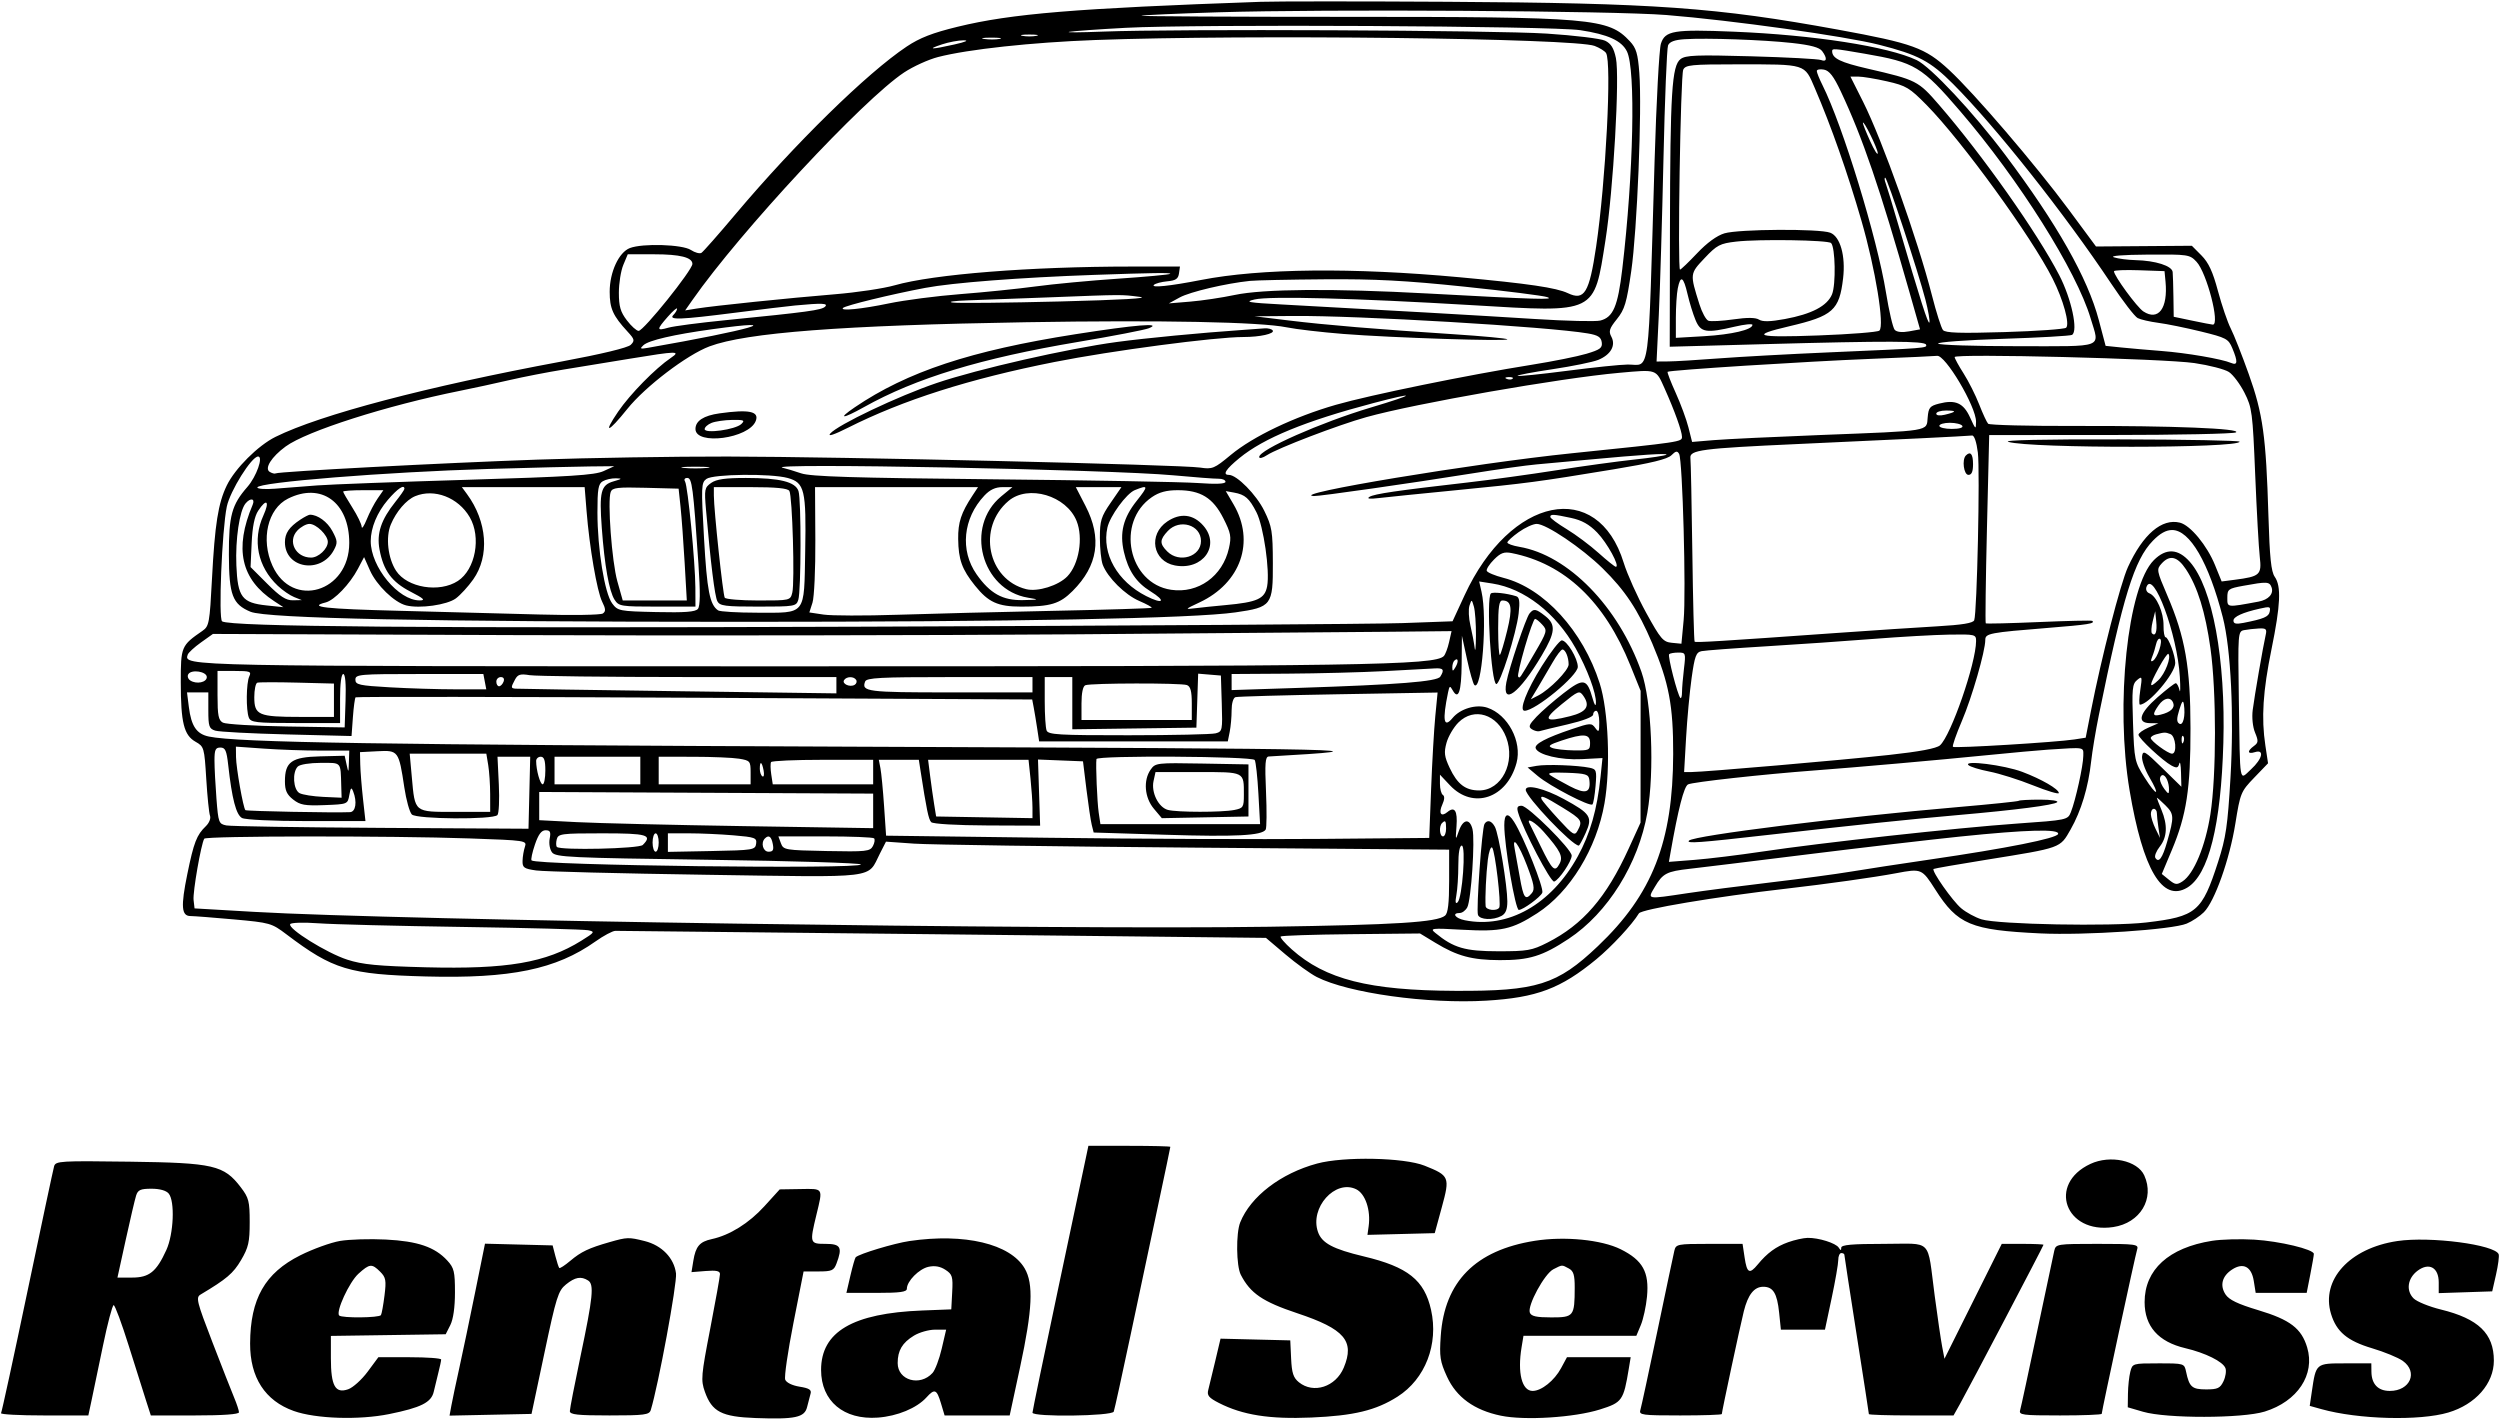 <?xml version="1.0" encoding="UTF-8"?> <svg xmlns="http://www.w3.org/2000/svg" width="816" height="463" viewBox="0 0 816 463" fill="none"><path fill-rule="evenodd" clip-rule="evenodd" d="M411.5 0.591C351.119 2.716 330.2 4.437 312.567 8.733C304.355 10.734 300.212 12.346 295.926 15.208C282.964 23.864 259.475 46.87 240.079 69.906C234.531 76.496 229.524 82.176 228.952 82.53C228.38 82.883 226.823 82.459 225.491 81.586C222.729 79.776 209.791 79.369 205.606 80.96C201.994 82.333 199 88.804 199 95.238C199 100.708 200.056 103.057 204.854 108.264C207.137 110.741 207.243 111.186 205.875 112.553C204.932 113.497 196.359 115.567 183.425 117.975C139.271 126.195 104.641 135.314 89.914 142.599C84.231 145.41 76.697 152.928 74.019 158.461C71.206 164.271 70.127 171.078 69.192 188.911C68.431 203.416 68.248 204.415 66.081 205.911C59.141 210.702 59 211.039 59.006 222.705C59.012 235.881 60.027 239.962 63.829 242.111C66.603 243.68 66.696 244.002 67.322 254.235C67.676 260.016 68.229 265.432 68.551 266.271C68.873 267.112 68.27 268.626 67.203 269.648C64.191 272.536 63.256 274.95 61.141 285.302C58.974 295.909 59.212 299 62.195 299C63.273 299 69.633 299.493 76.328 300.095C88.144 301.159 88.646 301.301 93.5 304.971C108.745 316.498 113.866 318.045 139 318.718C166.676 319.46 181.507 316.4 194.349 307.298C197.016 305.407 199.941 303.847 200.849 303.83C201.757 303.813 249.909 304.323 307.854 304.962L413.208 306.125L419.578 311.529C423.081 314.501 427.686 317.819 429.81 318.903C440.039 324.122 466.05 327.75 485.097 326.615C501.585 325.632 509.435 322.68 521.061 313.088C526.068 308.958 532.757 301.749 534.939 298.131C535.762 296.768 560.029 292.693 583 290.062C596.158 288.554 611.988 286.33 618.947 285.01C627.159 283.453 627.329 283.524 631.676 290.342C638.988 301.812 643.211 303.574 666 304.665C680.483 305.358 708.992 303.448 713.735 301.466C715.52 300.72 718.044 299.047 719.344 297.747C722.873 294.218 727.739 280.527 729.617 268.841C731.228 258.817 731.417 258.356 735.785 253.818L740.291 249.136L739.414 243.318C738.059 234.329 738.615 225.641 741.424 211.874C744.375 197.409 744.644 191.364 742.472 188.263C741.297 186.586 740.821 181.97 740.411 168.291C739.636 142.403 738.617 135.067 734.006 122.141C731.81 115.983 729.161 109.27 728.119 107.223C727.077 105.175 725.199 99.675 723.945 95C722.241 88.649 720.875 85.706 718.542 83.36L715.419 80.219L699.777 80.337L684.134 80.455L675.231 68.421C664.376 53.75 644.435 30.469 636.162 22.811C628.384 15.61 624.315 14.133 600 9.686C560.232 2.413 540.266 0.988 472.5 0.584C443.9 0.414 416.45 0.417 411.5 0.591ZM397.695 4.01C384.052 4.432 372.727 4.94 372.528 5.138C372.329 5.337 402.391 5.5 439.333 5.5C519.984 5.5 524.935 5.927 532 13.485C534.064 15.693 534.601 17.497 535.079 23.83C535.977 35.727 534.366 75.169 532.437 88.497C530.937 98.863 530.303 100.985 527.763 104.146C525.288 107.225 525.001 108.134 525.947 109.901C527.476 112.758 525.759 115.793 521.67 117.464C519.926 118.176 513.198 119.549 506.718 120.514C500.238 121.48 495.118 122.451 495.34 122.674C495.563 122.896 502.808 122.16 511.442 121.039C520.075 119.918 529.02 118.993 531.319 118.985C538.718 118.958 537.904 125.157 540.058 52.5C540.629 33.25 541.555 16.052 542.115 14.283C543.471 9.999 546.288 9.533 565.95 10.342C592.043 11.415 616.244 15.175 625.58 19.605C630.153 21.775 644.12 36.707 654.453 50.472C671.422 73.078 681.418 90.722 685.055 104.49L687.274 112.89L692.387 113.416C695.199 113.706 701.1 114.22 705.5 114.56C713.745 115.198 725.167 117.161 728.25 118.47C730.385 119.378 730.486 118.1 728.63 113.658C727.353 110.6 726.663 110.233 718.38 108.203C713.496 107.006 707.25 105.734 704.5 105.375C701.75 105.016 698.711 104.318 697.746 103.824C696.781 103.33 692.897 98.28 689.115 92.603C673.946 69.834 651.314 41.253 637.478 27.394C630.063 19.965 626.093 17.862 613.366 14.621C602.315 11.806 565.046 6.591 543.907 4.901C526.552 3.514 432.302 2.939 397.695 4.01ZM367.5 9.075C358.7 9.549 350.375 10.14 349 10.389C347.625 10.639 352.575 10.605 360 10.315C383.653 9.39 487.875 9.859 504.9 10.967C513.92 11.554 522.469 12.595 523.898 13.28C525.82 14.201 526.739 15.677 527.429 18.947C528.714 25.036 526.59 62.089 524.019 78.438C520.222 102.586 521.33 102.048 480.508 99.606C442.298 97.321 414.448 96.592 409.5 97.747C406.063 98.55 407.329 98.781 418.5 99.386C450.77 101.134 484.004 103.041 501.076 104.125C511.293 104.773 520.85 105.003 522.314 104.636C526.549 103.573 528.065 100.025 529.512 87.791C533.19 56.691 533.922 22.706 531.04 16.798C529.322 13.274 524.812 11.217 515.806 9.851C506.677 8.465 390.158 7.856 367.5 9.075ZM333.75 11.706C334.988 11.944 337.012 11.944 338.25 11.706C339.488 11.467 338.475 11.272 336 11.272C333.525 11.272 332.512 11.467 333.75 11.706ZM321.264 12.718C322.784 12.947 325.034 12.941 326.264 12.704C327.494 12.467 326.25 12.279 323.5 12.286C320.75 12.294 319.744 12.488 321.264 12.718ZM357.5 13.061C336.767 13.832 315.978 16.082 306.169 18.616C303.051 19.422 298.078 21.682 295.119 23.638C281.734 32.485 241.601 75.623 226.02 97.91L223.635 101.321L227.392 100.711C232.892 99.819 257.524 97.272 272.5 96.048C279.65 95.463 288.425 94.15 292 93.128C304.689 89.504 336.201 87.007 369.32 87.002L385.139 87L384.82 89.25C384.569 91.017 383.748 91.569 381 91.821C379.075 91.998 377.108 92.525 376.629 92.992C375.571 94.025 381.889 93.365 392 91.387C411.385 87.594 441.562 87.279 476.5 90.502C498.857 92.565 507.979 93.908 511.757 95.694C517.143 98.241 518.737 95.614 520.978 80.5C524.134 59.208 526.126 20.32 524.214 17.313C523.799 16.659 522.118 15.614 520.48 14.988C513.91 12.481 407.071 11.218 357.5 13.061ZM549.837 12.801C546.598 13.011 544.956 13.621 544.457 14.801C544.063 15.736 543.386 32.475 542.954 52C542.521 71.525 541.838 94.363 541.435 102.75L540.703 118L544.602 117.969C546.746 117.953 554.125 117.509 561 116.983C567.875 116.458 584.075 115.57 597 115.011C629.157 113.619 629.041 113.628 628.664 112.5C628.253 111.273 616.232 111.236 575.75 112.336L545 113.172L545.071 74.836C545.154 30.066 545.691 21.46 548.535 19.285C550.2 18.012 553.731 17.873 571.626 18.375C583.245 18.701 593.483 19.248 594.376 19.591C596.313 20.334 596.48 19.035 594.75 16.682C593.862 15.474 591.041 14.709 585 14.038C575.552 12.989 557.018 12.337 549.837 12.801ZM307.5 14.472C302.279 16.193 303.986 16.213 311.5 14.52C315.245 13.676 316.372 13.165 314.5 13.161C312.85 13.157 309.7 13.747 307.5 14.472ZM598.015 16.75C598.063 19.068 600.696 20.35 609.672 22.424C625.583 26.101 626.091 26.359 632.944 34.277C647.133 50.672 664.893 75.839 672.129 89.806C676.121 97.512 678.377 108.031 676.311 109.308C675.794 109.628 665.628 110.207 653.72 110.596C641.812 110.985 632.305 111.685 632.594 112.152C632.882 112.618 644.566 113 658.559 113C687.493 113 685.325 113.825 682.388 103.933C677.798 88.479 659.067 58.722 639.813 36.299C627.264 21.685 625.052 20.354 608.619 17.528C598.404 15.77 597.995 15.74 598.015 16.75ZM549.409 22.75C548.525 24.671 547.506 88 548.359 88C548.649 88 551.159 85.597 553.937 82.66C557.167 79.245 560.383 76.902 562.86 76.16C567.525 74.763 593.836 74.607 597.385 75.956C600.654 77.199 602.444 83.537 601.588 90.836C600.362 101.286 598.273 103.147 584 106.496C570.963 109.555 573.14 110.241 593.5 109.491C603.95 109.106 612.921 108.395 613.435 107.91C615.163 106.283 612.148 87.846 607.563 72C603.051 56.408 597.701 41.188 592.384 28.826C588.905 20.736 589.762 21 566.982 21C551.986 21 550.129 21.185 549.409 22.75ZM593 23.179C593 23.674 593.836 25.749 594.858 27.79C601.467 40.984 612.714 77.713 615.591 95.5C616.57 101.55 617.85 107.022 618.435 107.661C619.104 108.39 620.839 108.576 623.101 108.161L626.703 107.5L623.288 95.5C613.576 61.368 607.977 44.994 600.837 29.838C598.503 24.884 597.096 23.06 595.349 22.726C594.057 22.479 593 22.683 593 23.179ZM608.114 33.227C614.368 45.666 625.963 78.274 630.609 96.493C632.011 101.989 633.622 107.045 634.189 107.728C634.977 108.677 639.741 108.834 654.36 108.389C664.887 108.07 673.898 107.43 674.385 106.969C675.639 105.78 673.462 97.858 669.991 90.982C663.05 77.232 640.44 46.075 628.862 34.304C623.292 28.641 622.178 27.973 615.936 26.554C612.179 25.699 607.951 25 606.541 25H603.978L608.114 33.227ZM608.045 40.122C608.02 40.464 609.099 43.164 610.442 46.122C611.786 49.08 612.89 50.825 612.897 50C612.909 48.56 608.138 38.846 608.045 40.122ZM615.465 59.75C615.839 60.713 617.721 66.9 619.648 73.5C626.799 97.992 629.424 106.229 629.759 105.222C629.949 104.654 629.368 101.334 628.468 97.844C626.145 88.833 615.977 58 615.328 58C615.03 58 615.092 58.787 615.465 59.75ZM566.665 78.86C561.379 79.474 560.412 79.98 556.389 84.239C551.546 89.364 551.551 89.324 554.693 99.321C555.526 101.973 556.839 104.385 557.61 104.681C558.382 104.977 562.043 104.783 565.746 104.251C570.33 103.591 573.014 103.617 574.156 104.329C575.338 105.068 577.815 105.011 582.555 104.138C591.362 102.515 596.393 99.881 597.974 96.063C599.275 92.921 599.051 80.717 597.666 79.333C596.678 78.345 574.061 78 566.665 78.86ZM203.449 86.468C202.652 88.375 202 92.455 202 95.535C202 100.034 202.514 101.808 204.619 104.567C206.059 106.455 207.78 108 208.444 108C210.067 108 226 88.162 226 86.141C226 84.014 221.97 83 213.515 83H204.898L203.449 86.468ZM690 84C691.375 84.44 694.525 84.848 697 84.906C703.58 85.06 708.971 86.785 709.158 88.797C709.245 89.734 709.358 93.401 709.408 96.947L709.5 103.394L715.5 104.653C718.8 105.346 721.837 105.932 722.25 105.956C724.716 106.1 720.295 89.007 716.943 85.44C714.722 83.075 714.235 83.003 701.076 83.1C692.723 83.161 688.462 83.507 690 84ZM690 88.54C690 90.029 697.503 100.283 699.596 101.655C704.503 104.87 707.656 100.632 706.827 91.933L706.5 88.5L698.25 88.21C693.712 88.05 690 88.199 690 88.54ZM357 89.73C332.833 90.587 310.944 92.273 301.973 93.969C290.839 96.074 275.963 99.704 275.153 100.513C274.073 101.594 281.217 100.888 290.091 99.038C295.266 97.959 305.8 96.591 313.5 95.998C321.2 95.405 332.225 94.279 338 93.494C343.775 92.71 355.922 91.568 364.994 90.956C374.066 90.345 381.696 89.637 381.951 89.382C382.369 88.964 376.175 89.051 357 89.73ZM408 91.682C400.134 92.496 388.43 95.252 385.075 97.08L381.5 99.029L388.5 98.448C392.35 98.128 398.875 97.151 403 96.276C412.391 94.286 435.143 94.111 466 95.793C501.556 97.732 507.761 97.92 505 96.976C503.625 96.506 491.443 94.969 477.93 93.561C458.808 91.568 448.718 91.035 432.43 91.16C420.918 91.248 409.925 91.483 408 91.682ZM547.625 94.125C547.281 95.844 547 100.18 547 103.761V110.273L556.25 109.733C565.21 109.211 572 107.616 572 106.033C572 105.609 569.413 105.871 566.25 106.616C556.843 108.829 555.125 108.543 553.426 104.478C552.617 102.54 551.437 98.715 550.805 95.978C549.482 90.245 548.514 89.681 547.625 94.125ZM342.5 97.054C332.6 97.437 320.675 97.879 316 98.035C311.325 98.192 309.075 98.518 311 98.76C312.925 99.001 328.675 98.839 346 98.398C366.158 97.885 375.52 97.345 372 96.897C365.825 96.112 366.995 96.106 342.5 97.054ZM259.5 99.711C257.3 99.917 248.606 100.966 240.181 102.043C221.937 104.374 218.083 104.517 219.8 102.8C220.46 102.14 221 101.224 221 100.765C221 100.306 219.65 101.468 218 103.347C214.228 107.643 214.247 108.076 218.162 106.953C219.902 106.455 228.339 105.35 236.912 104.498C263.549 101.853 268.176 101.224 269.305 100.095C270.434 98.966 268.331 98.884 259.5 99.711ZM420.5 104.581C432.81 106.081 449.264 107.457 474.5 109.096C483.85 109.704 491.725 110.443 492 110.739C492.704 111.497 454.124 110.246 438.5 109.004C431.35 108.436 423.025 107.465 420 106.846C411.343 105.077 379.028 104.441 335 105.174C274.993 106.173 243.575 108.568 231.575 113.058C224.215 115.812 210.596 126.185 204.737 133.5C198.464 141.332 196.659 141.861 201.755 134.374C205.638 128.669 213.921 120.225 219 116.794C222.353 114.529 220.959 114.554 205.875 117.036C199.069 118.156 189.225 119.766 184 120.615C178.775 121.463 170.782 123.019 166.238 124.072C161.694 125.126 154.494 126.687 150.238 127.542C126.22 132.367 100.1 140.704 93.229 145.737C88.595 149.132 86.228 152.905 88.031 154.019C88.787 154.486 89.658 154.711 89.969 154.519C90.946 153.916 144.234 151.11 175.5 150.017C192 149.44 219.9 148.988 237.5 149.014C274.28 149.067 385.419 151.666 391.74 152.62C395.726 153.222 396.327 152.974 401.74 148.478C408.998 142.452 422.442 136.04 436 132.138C447.17 128.924 479.311 122.352 500 119.052C506.875 117.955 514.89 116.344 517.812 115.472C522.314 114.127 523.077 113.555 522.812 111.717C522.568 110.023 521.568 109.39 518.248 108.826C505.288 106.625 443.14 102.948 422 103.132L409.5 103.241L420.5 104.581ZM232.5 107.455C219.813 109.207 211.746 111.08 210.013 112.676C208.733 113.854 208.942 113.972 211.513 113.524C244.985 107.688 257.936 103.943 232.5 107.455ZM351 109.092C316.844 114.456 296.135 121.315 279 132.939C273.197 136.876 274.924 136.845 282 132.886C298.955 123.4 320.199 116.931 351.903 111.601C363.231 109.697 373.625 107.686 375 107.133C379.623 105.273 370.658 106.004 351 109.092ZM406 107.661C391.698 108.652 374.106 110.334 364.5 111.629C348.383 113.802 319.231 120.442 305.733 125.014C293.16 129.273 273.323 138.702 270.97 141.537C270.083 142.605 272.268 141.883 276.751 139.626C294.77 130.551 316.372 123.672 344.161 118.16C362.797 114.463 396.563 110 405.896 110C411.256 110 416.073 108.927 415.425 107.878C415.126 107.395 413.896 107.079 412.691 107.175C411.486 107.271 408.475 107.49 406 107.661ZM611 117.12C589.293 117.986 544.857 120.81 544.308 121.359C544.129 121.538 545.316 124.626 546.946 128.221C548.577 131.817 550.448 136.894 551.105 139.504L552.3 144.249L559.4 143.657C563.305 143.331 579.1 142.575 594.5 141.976C630.495 140.576 628.806 140.854 629.192 136.273C629.464 133.047 629.901 132.512 632.906 131.739C638.266 130.359 640.886 131.534 643.043 136.285C644.837 140.237 644.957 140.322 644.978 137.646C645.016 132.697 634.852 115.587 632.21 116.152C631.819 116.235 622.275 116.671 611 117.12ZM638 116.546C638 116.975 639.318 119.389 640.929 121.912C642.539 124.436 644.821 128.975 646 132C647.179 135.025 648.496 137.862 648.927 138.306C649.358 138.749 662.263 139.075 677.604 139.032C708.886 138.943 731.814 139.868 729.812 141.137C729.09 141.595 710.674 141.976 688.887 141.985L649.274 142L648.539 172.569C648.135 189.382 647.961 203.28 648.152 203.455C648.343 203.629 656.15 203.442 665.5 203.039C674.85 202.635 682.687 202.461 682.917 202.652C683.955 203.519 681.602 203.893 668.5 204.944C649.375 206.478 648 206.741 648 208.855C648 212.541 643.625 227.7 640.357 235.333C638.485 239.707 637.17 243.503 637.434 243.767C637.961 244.294 671.281 242.265 677.135 241.35L680.77 240.781L682.465 232.141C685.916 214.548 692.119 190.42 694.562 185.085C699.457 174.392 705.634 169.117 711.527 170.596C714.941 171.453 720.376 178.035 722.992 184.479L725.147 189.79L729.324 189.251C737.685 188.172 738.268 187.642 737.586 181.738C737.253 178.857 736.582 166.792 736.096 154.926C735.261 134.549 735.067 133.066 732.598 128.194C731.161 125.357 728.873 122.308 727.514 121.417C726.156 120.527 721.097 119.218 716.272 118.508C706.393 117.055 638 115.341 638 116.546ZM528.5 121.693C509.309 123.404 461.94 131.702 446 136.146C436.823 138.704 417.046 146.268 413.556 148.555C412.094 149.514 411 149.768 411 149.15C411 146.789 431.128 137.881 447.5 132.996C462.328 128.572 462.763 127.741 448.246 131.572C426.062 137.425 412.512 142.988 404.556 149.507C400.072 153.182 398.93 155 401.106 155C403.711 155 410.085 161.473 412.657 166.732C415.173 171.873 415.424 173.404 415.46 183.777C415.508 197.612 415.076 198.184 403.288 199.878C389.406 201.873 331.432 202.975 241 202.965C140.183 202.953 86.98 201.854 81.766 199.676C75.88 197.216 74.745 194.229 74.707 181.087C74.669 168.305 75.631 164.777 80.747 158.927C83.711 155.539 86.016 149 84.247 149C82.119 149 75.088 160.26 74.027 165.368C72.444 172.994 71.259 202.042 72.5 202.812C75.316 204.562 137.776 205.08 282 204.552C369.725 204.231 448.838 203.703 457.807 203.378L474.115 202.788L478.038 194.295C492.986 161.94 521.48 156.119 529.977 183.684C531.133 187.433 534.431 194.775 537.306 200C542.034 208.592 542.834 209.529 545.676 209.807L548.819 210.113L549.544 202.378C550.374 193.518 549.195 150.178 548.069 148.161C547.47 147.089 546.967 147.176 545.544 148.599C544.27 149.873 538.917 151.176 526.633 153.2C501.741 157.303 498.427 157.743 475.395 159.994C463.903 161.116 452.475 162.277 450 162.572C446.991 162.93 445.997 162.798 447 162.172C448.554 161.201 455.953 160.117 479 157.484C486.425 156.635 499.475 154.842 508 153.498C516.525 152.155 527.974 150.581 533.443 150.002C538.911 149.422 543.627 148.707 543.922 148.412C544.481 147.852 535.849 148.406 518 150.074C512.225 150.614 504.8 151.293 501.5 151.583C498.2 151.872 488.75 153.197 480.5 154.525C460.991 157.668 430.526 162.024 428.829 161.914C420.119 161.351 481.096 151.23 512.908 147.96C548.795 144.27 549 144.239 549 142.58C549 140.789 546.575 134.031 543.365 126.878C540.447 120.376 541.021 120.577 528.5 121.693ZM491.813 123.683C492.534 123.972 493.397 123.936 493.729 123.604C494.061 123.272 493.471 123.036 492.417 123.079C491.252 123.127 491.015 123.364 491.813 123.683ZM234.863 134.917C229.671 135.645 227 137.377 227 140.015C227 145.473 244.472 143.145 246.679 137.393C247.88 134.265 244.529 133.562 234.863 134.917ZM632 135.019C632 135.624 633.117 135.77 634.75 135.378C638.676 134.437 638.808 134 635.167 134C633.425 134 632 134.459 632 135.019ZM232.25 138.031C231.012 138.529 230 139.442 230 140.062C230 141.628 240.053 140.235 241.964 138.403C243.23 137.19 242.824 137.009 238.964 137.063C236.509 137.098 233.488 137.534 232.25 138.031ZM633 139C633 139.55 634.827 140 637.059 140C639.51 140 640.873 139.604 640.5 139C640.16 138.45 638.334 138 636.441 138C634.548 138 633 138.45 633 139ZM627 143.058C618.475 143.471 600.25 144.32 586.5 144.945C555.328 146.364 551.412 146.881 551.75 149.537C551.888 150.616 552.171 164.458 552.38 180.296C552.588 196.134 552.926 209.249 553.13 209.441C553.504 209.793 561.271 209.317 599.5 206.6C611.05 205.779 625.759 204.806 632.188 204.438C640.495 203.962 644.023 203.383 644.386 202.438C645.303 200.048 646.311 153.645 645.574 147.747C645.138 144.254 644.394 142.061 643.678 142.154C643.03 142.239 635.525 142.646 627 143.058ZM655.5 144.223C662.72 146.403 731.002 146.347 730.999 144.16C730.999 143.797 713.336 143.459 691.749 143.408C666.899 143.35 653.601 143.649 655.5 144.223ZM641.667 148.667C640.315 150.018 640.971 155 642.5 155C643.548 155 644 153.944 644 151.5C644 148.191 643.161 147.172 641.667 148.667ZM159.5 153.065C126.119 154.045 84 157.419 84 159.114C84 159.584 86.588 159.763 89.75 159.511C92.912 159.258 99.1 158.778 103.5 158.442C107.9 158.107 129.95 157.28 152.5 156.604C186.146 155.596 194.128 155.087 197 153.769L200.5 152.163L192.5 152.247C188.1 152.294 173.25 152.662 159.5 153.065ZM223.25 152.728C225.313 152.944 228.688 152.944 230.75 152.728C232.813 152.513 231.125 152.336 227 152.336C222.875 152.336 221.188 152.513 223.25 152.728ZM255.5 152.686C256.6 152.935 259.3 153.752 261.5 154.5C264.608 155.556 278.489 155.989 323.722 156.439C355.744 156.757 386.007 157.306 390.972 157.659C396.987 158.086 400 157.951 400 157.256C400 156.681 398.988 156.233 397.75 156.259C396.512 156.285 389.875 155.782 383 155.143C362.422 153.228 248.187 151.026 255.5 152.686ZM230.576 156.321C228.883 157.559 228.834 158.769 229.794 175.716C230.763 192.816 231.662 197.407 234.4 199.235C235.005 199.639 240.701 199.976 247.059 199.985C263.317 200.006 262.427 201.137 262.817 179.953C263.187 159.919 262.623 157.545 257.135 156.021C251.669 154.503 232.771 154.716 230.576 156.321ZM196.75 157.08C195.284 157.934 195.001 159.59 195.004 167.3C195.009 179.195 197.354 193.657 199.813 196.954C201.648 199.414 202.132 199.509 214.209 199.779C223.563 199.987 226.981 199.728 227.793 198.749C228.557 197.828 228.608 193.449 227.963 183.97C226.257 158.897 225.88 156 224.323 156C223.486 156 223.182 156.485 223.597 157.158C224.504 158.625 226.925 183.466 226.968 191.75L227 198H214.523C202.681 198 201.972 197.886 200.595 195.75C198.825 193.004 197.32 184.549 196.424 172.313C195.561 160.525 196.12 158.312 200.263 157.115C203.102 156.295 203.193 156.173 201 156.121C199.625 156.088 197.712 156.519 196.75 157.08ZM232.133 157.619C229.971 159.134 229.861 159.701 230.44 166.369C231.954 183.821 233.296 194.632 234.149 196.25C234.951 197.773 236.679 198 247.468 198C259.346 198 259.894 197.908 260.56 195.81C261.499 192.851 261.553 163.067 260.625 160.281C259.621 157.271 254.571 156.012 243.473 156.006C236.764 156.001 233.851 156.416 232.133 157.619ZM126.574 163.185C123.105 167.237 121.017 172.268 121.006 176.601C120.983 185.039 130.052 196.024 137 195.975C138.976 195.961 138.348 195.362 134 193.12C127.866 189.957 125.169 186.286 123.87 179.335C122.894 174.111 124.39 169.624 129.045 163.809C130.67 161.778 132 159.866 132 159.559C132 157.962 129.766 159.455 126.574 163.185ZM152.411 161.25C159.033 170.252 159.856 181.497 154.454 189.135C152.829 191.432 150.281 194.215 148.791 195.32C145.907 197.459 136.987 198.715 132.565 197.606C128.71 196.638 122.889 191.003 120.751 186.169L118.835 181.838L116.817 185.669C114.189 190.661 109.123 195.931 106.265 196.648C100.398 198.121 106.006 198.755 130.25 199.361C144.688 199.721 165.275 200.266 176 200.572C186.725 200.877 196.069 200.731 196.764 200.246C197.772 199.543 197.725 198.756 196.535 196.371C194.874 193.041 192.399 178.628 191.449 166.75L190.829 159H170.793H150.756L152.411 161.25ZM199.344 160.546C198.231 163.447 199.704 183.35 201.505 189.75L203.264 196H213.72H224.175L223.472 183.75C223.085 177.012 222.483 168.8 222.134 165.5L221.5 159.5L210.732 159.216C201.573 158.974 199.871 159.173 199.344 160.546ZM233.002 161.75C233.006 166.418 235.959 194.124 236.555 195.089C236.865 195.59 241.808 196 247.54 196C257.882 196 257.967 195.981 258.603 193.445C259.445 190.089 258.63 161.829 257.645 160.235C257.109 159.367 253.338 159 244.941 159H233L233.002 161.75ZM266.127 176.25C266.182 185.738 265.764 194.941 265.198 196.701L264.168 199.903L268.826 200.601C271.388 200.985 282.263 201.011 292.992 200.658C303.721 200.305 326.675 199.726 344 199.371C361.325 199.016 375.676 198.573 375.892 198.388C376.107 198.202 374.292 197.197 371.858 196.153C367.228 194.169 361.525 188.511 359.933 184.324C359.42 182.974 359 179.025 359 175.547C359 169.951 359.404 168.637 362.517 164.112L366.033 159H358.589H351.145L354.311 165.139C359.737 175.66 358.379 184.621 350.103 192.897C345.909 197.091 342.92 198 333.325 198C325.703 198 322.62 196.601 318.245 191.156C313.978 185.845 312.835 182.676 312.75 175.923C312.683 170.495 313.702 167.4 317.42 161.75L319.23 159H292.628H266.027L266.127 176.25ZM321.313 161.75C314.32 169.17 313.282 179.672 318.769 187.479C323.165 193.734 327.289 196.022 333.898 195.875C339.265 195.755 339.332 195.721 335.5 195.079C320.26 192.522 314.834 171.877 326.808 162.007L330.456 159H327.18C324.902 159 323.116 159.837 321.313 161.75ZM370.401 159.975C367.661 161.083 362.281 168.442 361.452 172.219C359.58 180.743 364.708 189.791 374.112 194.557C379.705 197.391 380.749 196.244 375.518 193.011C370.864 190.135 368.257 186.264 366.841 180.13C365.4 173.89 366.62 169.011 370.998 163.502C374.918 158.569 374.852 158.176 370.401 159.975ZM112 160.465C112 160.721 113.35 163.059 115 165.661C116.65 168.263 118.023 171.091 118.052 171.946C118.08 172.801 118.829 171.7 119.716 169.5C120.603 167.3 122.186 164.262 123.233 162.75L125.136 160H118.568C114.956 160 112 160.209 112 160.465ZM375.999 162.25C364.1 170.373 368.248 190.437 382.255 192.506C391.101 193.813 399.07 188.087 401.123 178.949C401.975 175.158 401.763 174.026 399.293 169.144C395.925 162.487 391.877 160 384.413 160C380.75 160 378.359 160.639 375.999 162.25ZM402.639 164.647C409.742 176.767 405.031 190.295 391.5 196.638C386.726 198.875 386.658 198.961 390 198.538C391.925 198.295 396.425 197.83 400 197.505C410.39 196.56 412.823 195.461 413.592 191.364C414.532 186.351 412.431 171.765 410.114 167.224C407.774 162.636 406.405 161.431 402.794 160.781L400.088 160.294L402.639 164.647ZM94 162.752C87.362 166.067 85.046 176.099 88.938 184.672C95.368 198.834 113.985 193.296 113.996 177.218C114.006 163.95 104.854 157.329 94 162.752ZM135.5 161.954C132.612 163.148 129.327 166.972 127.564 171.191C125.827 175.35 126.612 182.232 129.29 186.32C132.915 191.852 143.43 193.569 149.465 189.615C155.191 185.863 157.135 175.341 153.312 168.795C149.555 162.361 141.756 159.366 135.5 161.954ZM329.196 163.488C318.897 172.154 322.297 189.152 334.96 192.309C338.721 193.247 345.507 191.124 348.401 188.104C352.184 184.155 353.616 175.58 351.412 170.072C348.088 161.764 335.632 158.073 329.196 163.488ZM80.151 164.318C78.175 166.699 76.795 176.004 77.151 184.55C77.583 194.928 78.98 196.773 87.051 197.617L92.5 198.187L89.5 196.226C78.633 189.126 76.392 179.089 82.472 164.75C83.343 162.695 81.745 162.397 80.151 164.318ZM84.273 166.706C83.068 168.545 82.385 171.921 82.142 177.25L81.784 185.089L87.24 190.544C91.423 194.727 93.373 195.985 95.598 195.937L98.5 195.873L96 194.879C94.625 194.333 92.221 192.674 90.658 191.193C84.091 184.97 82.32 176.297 85.973 168.25C88.123 163.514 87.021 162.513 84.273 166.706ZM97.973 169.646C94.359 172.052 93 174.054 93 176.969C93 185.576 104.741 187.458 108.983 179.531C110.241 177.181 110.186 176.501 108.483 173.339C106.843 170.293 103.696 168 101.157 168C100.766 168 99.332 168.741 97.973 169.646ZM381 170.21C374.682 174.459 376.21 183.198 383.509 184.568C392.621 186.277 398.464 178.048 392.75 171.555C389.46 167.816 385.271 167.337 381 170.21ZM506.028 168.75C506.044 169.163 508.462 170.955 511.402 172.733C514.342 174.512 519.007 177.999 521.77 180.483C524.533 182.968 527.071 185 527.41 185C528.864 185 524.601 177.191 521.297 173.8C518.712 171.148 516.305 169.802 512.796 169.05C506.975 167.801 505.991 167.758 506.028 168.75ZM97.033 173.195C93.778 176.689 96.494 182 101.536 182C103.946 182 107 179.127 107 176.86C107 174.687 103.225 171 101 171C99.943 171 98.158 171.988 97.033 173.195ZM381.174 173.314C378.483 176.18 378.449 177.449 381 180C384.912 183.912 392 181.711 392 176.584C392 171.319 385.027 169.214 381.174 173.314ZM495.738 173.66C493.682 175.123 492 176.658 492 177.072C492 177.486 493.752 178.12 495.894 178.482C511.845 181.177 528.285 198.012 535.771 219.317C539.097 228.784 540.059 251.705 537.698 265.248C534.788 281.944 524.778 297.99 512 306.442C503.451 312.096 499.137 313.428 489.5 313.388C480.405 313.35 475.651 312.068 468.5 307.725L463.5 304.688L441.01 304.918C428.64 305.044 418.29 305.384 418.01 305.673C417.729 305.963 419.354 307.851 421.619 309.87C432.643 319.691 446.785 323.279 475 323.412C501.632 323.538 508.238 321.468 521.553 308.82C539.34 291.924 546.051 274.799 546.127 246.114C546.169 230.381 544.735 222.799 539.301 210.014C534.647 199.064 530.458 192.733 523.073 185.489C516.27 178.816 504.673 171 501.574 171C500.42 171 497.794 172.197 495.738 173.66ZM702.684 176.513C696.639 182.738 692.959 194.627 685.049 233.5C684.041 238.45 682.919 245.2 682.554 248.5C681.617 256.991 679.304 264.661 675.853 270.728C672.347 276.889 672.967 276.666 648.5 280.599C639.15 282.102 631.33 283.465 631.121 283.628C630.367 284.218 637.277 294.055 640.134 296.459C641.744 297.814 644.736 299.442 646.781 300.077C652.19 301.755 689.038 302.453 700.547 301.096C716.918 299.165 718.728 297.637 723.994 281.301C726.544 273.392 727.11 269.537 728.032 253.801C729.22 233.535 728.181 211.84 725.527 201.5C720.941 183.628 714.766 173 708.97 173C706.998 173 705.026 174.102 702.684 176.513ZM487.649 182.624C486.161 184.112 485.091 185.772 485.271 186.313C485.451 186.854 487.93 187.894 490.778 188.623C503.986 192.003 516.661 205.899 522.133 223C525.001 231.962 525.746 250.493 523.709 262.184C521.128 276.995 512.461 291.16 501.741 298.089C493.521 303.402 490.003 304.175 477.271 303.466C467.176 302.904 466.626 302.969 468.5 304.511C474.439 309.397 478.184 310.49 489 310.495C498.537 310.5 500.01 310.242 505.056 307.685C516.682 301.793 524.305 292.98 531.595 277L535.473 268.5L535.486 247L535.5 225.5L532.155 217.191C523.747 196.309 510.708 183.966 493.427 180.53C490.948 180.037 489.831 180.442 487.649 182.624ZM703.016 182.83C694.436 191.411 690.375 229.967 695.1 258C699.464 283.887 705.789 294.568 713.894 289.735C720.89 285.563 724.944 269.346 725.702 242.5C726.475 215.075 722.185 191.836 714.794 183.418C710.942 179.03 707.012 178.834 703.016 182.83ZM705.544 183.951C703.846 185.827 703.918 186.226 707.415 194.368C713.247 207.948 714.953 217.712 714.978 237.662C715.003 257.443 713.691 266.018 708.886 277.464L705.611 285.266L707.949 287.16C709.998 288.819 710.548 288.882 712.394 287.668C716.089 285.238 719.848 276.171 721.477 265.761C723.457 253.101 723.467 225.675 721.497 211.64C719.825 199.731 717.29 191.548 713.497 185.816C710.696 181.583 708.214 181.001 705.544 183.951ZM483.568 193.145C485.521 201.62 483.646 225.939 481.222 223.572C480.825 223.185 479.75 219.41 478.834 215.184L477.168 207.5L477.084 216.691C477.001 225.815 476.027 228.657 474.14 225.285C473.265 223.722 473.1 223.802 472.643 226.014C470.744 235.206 471.216 237.855 474.128 234.345C476.64 231.315 481.802 229.78 485.439 230.98C492.172 233.202 496.87 242.057 494.999 249.003C491.88 260.585 480.816 264.326 473.288 256.344L470 252.858V255.87C470 257.526 470.433 259.15 470.962 259.477C471.566 259.85 471.505 260.992 470.8 262.54C469.471 265.456 470.339 266.794 472.432 265.056C474.807 263.085 475.784 264.624 475.4 269.734C475.053 274.359 475.075 274.404 476.166 271.25C477.521 267.331 479.716 267.022 480.62 270.623C481.495 274.107 480.187 293.782 478.924 296.142C478.377 297.164 477.27 298 476.465 298C473.752 298 474.971 299.744 478.125 300.375C492.203 303.191 506.319 295.226 514.944 279.601C519.032 272.196 521.317 264.214 522.427 253.466L523.05 247.432L516.275 247.784C509.383 248.143 501.962 246.387 501.243 244.228C500.785 242.856 504.63 240.82 513.004 237.999C519.102 235.944 519.472 235.926 520.705 237.611C521.851 239.178 522 238.957 522 235.691C522 233.661 521.55 232 521 232C520.45 232 519.999 232.563 519.998 233.25C519.997 233.994 516.656 235.275 511.748 236.413C507.212 237.465 503.05 238.473 502.5 238.652C501.95 238.832 500.833 238.555 500.018 238.037C498.78 237.25 499.027 236.574 501.518 233.943C503.158 232.209 507.127 228.756 510.338 226.269C516.861 221.217 517.989 221.423 519.836 228C520.45 230.186 520.853 230.722 520.91 229.428C521.046 226.304 518.103 218.379 514.28 211.573C507.826 200.084 497.556 192.096 487.147 190.47L482.795 189.79L483.568 193.145ZM700.622 191.544C700.285 192.421 700.683 193.325 701.554 193.659C703.881 194.552 706.237 199.909 706.178 204.174C706.149 206.278 706.457 208 706.862 208C707.766 208 710 213.985 710 216.408C710 219.781 701.335 230 698.474 230C698.146 230 698.198 227.864 698.589 225.253C699.258 220.796 699.193 220.595 697.539 221.968C695.982 223.26 695.828 224.887 696.212 235.965C696.634 248.114 696.75 248.662 699.98 253.761C704.011 260.124 705.259 260.005 701.514 253.614C700.05 251.115 698.997 248.053 699.176 246.809C699.468 244.769 700.113 245.147 705.75 250.669L712 256.792L711.884 252.146C711.82 249.591 711.563 248.286 711.311 249.246C710.936 250.681 710.485 250.795 708.783 249.884C705.938 248.361 698 240.956 698 239.824C698 239.318 699.462 238.268 701.25 237.491L704.5 236.078L701.75 236.039C697.371 235.977 698.317 232.752 704.233 227.578C707.111 225.06 709.78 223 710.163 223C710.547 223 711.094 224.012 711.378 225.25C711.662 226.488 711.718 224.547 711.503 220.937C710.669 206.996 702.824 185.804 700.622 191.544ZM732.25 191.195C727.31 192.096 727 192.328 727 195.122C727 198.343 726.715 198.308 737.181 196.368C740.482 195.756 742.239 193.787 741.41 191.627C740.722 189.834 739.922 189.796 732.25 191.195ZM486.618 193.715C485.072 195.262 486.712 222.849 488.375 223.275C489.583 223.585 494.954 206.672 495.681 200.271C496.133 196.295 495.943 194.939 494.888 194.608C491.767 193.63 487.197 193.136 486.618 193.715ZM479.639 197.657C479.246 198.843 479.383 201.768 479.943 204.157C480.503 206.546 481.128 209.85 481.331 211.5C481.534 213.15 481.723 211.35 481.75 207.5C481.778 203.65 481.475 199.375 481.077 198C480.368 195.554 480.338 195.546 479.639 197.657ZM489 205.167C489 210.208 489.257 214.076 489.571 213.762C489.885 213.448 490.95 209.886 491.937 205.846C493.756 198.405 493.375 196 490.378 196C489.308 196 489 198.047 489 205.167ZM737.5 198.681C732.03 199.91 729 201.29 729 202.553C729 203.594 729.829 203.787 732.25 203.311C738.877 202.007 740.508 201.316 740.823 199.678C741.154 197.961 740.962 197.904 737.5 198.681ZM499.227 200.25C498.044 201.703 492.565 217.996 491.673 222.711C490.176 230.624 495.97 226.21 503.25 213.891C507.689 206.379 507.908 203.86 504.365 201.073C501.301 198.662 500.61 198.552 499.227 200.25ZM702.634 202.822C702.181 204.648 702.078 206.411 702.405 206.738C703.535 207.868 704.14 206.181 703.8 202.846L703.459 199.5L702.634 202.822ZM497.714 211.189C496.246 216.243 495.26 220.593 495.522 220.856C496.117 221.45 495.799 221.904 500.898 213.176C505.003 206.15 505.106 205.775 503.433 203.926C502.475 202.867 501.396 202 501.037 202C500.677 202 499.182 206.135 497.714 211.189ZM732.462 205.678C730.472 206.074 730.432 206.612 730.757 228.292C731.186 256.879 730.806 254.711 734.75 251.094C738.472 247.68 739.185 244.489 736 245.5C733.565 246.273 733.387 245.169 735.677 243.494C737.141 242.423 737.189 241.869 736.049 239.118C735.289 237.283 734.97 234.198 735.285 231.733C735.872 227.146 738.684 210.897 739.521 207.25C739.966 205.313 739.653 205.019 737.269 205.136C735.746 205.211 733.583 205.455 732.462 205.678ZM351 207.038C304.525 207.391 222.175 207.508 168 207.298L69.5 206.916L65.58 209.708C63.424 211.244 61.484 213.032 61.269 213.682C60.009 217.495 58.666 217.469 256 217.485C445.252 217.5 468.257 217.143 471.25 214.15C471.748 213.652 472.523 211.615 472.972 209.622L473.789 206L454.645 206.197C444.115 206.306 397.475 206.684 351 207.038ZM611.5 208.536C602.7 209.231 586.95 210.319 576.5 210.954C566.05 211.588 556.557 212.3 555.404 212.534C553.6 212.901 553.146 214.12 552.141 221.309C551.498 225.901 550.685 234.685 550.334 240.829L549.694 252L552.097 251.995C556.241 251.986 600.804 248.131 616.5 246.424C626.507 245.335 632.067 244.29 633.204 243.283C636.785 240.111 644.967 216.489 644.992 209.25C645 207.077 644.7 207.005 636.25 207.136C631.438 207.211 620.3 207.841 611.5 208.536ZM703.743 210.262C703.476 211.493 702.898 213.361 702.459 214.414C701.927 215.688 702.019 216.107 702.732 215.666C704.235 214.737 706.054 209.151 705.055 208.534C704.6 208.253 704.01 209.031 703.743 210.262ZM503.247 217.41C498.272 225.337 495.702 232.004 497.625 231.996C501.138 231.981 515.001 220.537 514.996 217.657C514.991 214.894 511.418 208.994 509.765 209.02C509.069 209.03 506.136 212.806 503.247 217.41ZM506.748 216.25C505.415 218.587 503.273 222.245 501.988 224.379L499.651 228.257L502.075 227.01C505.839 225.075 512 218.785 512 216.879C512 214.524 510.954 212 509.979 212C509.534 212 508.081 213.913 506.748 216.25ZM544.808 213.525C544.263 214.071 547.554 226.887 548.476 227.81C548.764 228.098 549.004 227.246 549.009 225.917C549.013 224.587 549.301 221.137 549.648 218.25C550.259 213.162 550.202 213 547.806 213C546.446 213 545.097 213.236 544.808 213.525ZM704.662 217.88C701.356 223.954 701.302 225.004 704.448 222.049C706.689 219.944 708.793 214.459 707.757 213.423C707.518 213.185 706.126 215.191 704.662 217.88ZM474.667 215.667C474.3 216.033 474.014 217.046 474.03 217.917C474.055 219.217 474.251 219.174 475.122 217.675C476.199 215.823 475.887 214.447 474.667 215.667ZM452 219.053C444.575 219.444 430.288 219.817 420.25 219.882L402 220V222.622V225.244L423.75 224.532C456.508 223.459 469.092 222.464 470.105 220.864C471.544 218.593 471.13 217.992 468.25 218.171C466.737 218.266 459.425 218.663 452 219.053ZM61.466 220.054C61.069 220.698 61.364 221.626 62.122 222.118C64.146 223.43 67.5 222.733 67.5 221C67.5 219.171 62.497 218.387 61.466 220.054ZM71 226.965C71 233.548 71.306 235.093 72.762 235.873C73.731 236.391 83.069 236.953 93.512 237.122L112.5 237.428L112.789 228.714C112.973 223.168 112.7 220 112.039 220C111.407 220 111 223.133 111 228V236H96.469C83.564 236 81.858 235.804 81.233 234.25C80.26 231.835 80.355 222.88 81.376 220.75C82.122 219.192 81.6 219 76.607 219H71V226.965ZM116 221.847C116 223.496 117.211 223.764 127.25 224.343C133.438 224.699 143.05 224.993 148.611 224.995L158.723 225L158.245 222.5L157.767 220H136.883C117.242 220 116 220.11 116 221.847ZM168.097 221.819C166.711 224.408 166.723 224.641 168.25 224.783C168.938 224.846 192.788 225.218 221.25 225.608L273 226.317V223.658V221L224.75 220.989C198.212 220.983 174.856 220.706 172.847 220.374C169.827 219.875 169.003 220.125 168.097 221.819ZM390.79 228.692L390.5 237.5L370.25 237.771L350 238.041V229.521V221H345.5H341V228.918C341 233.273 341.273 237.548 341.607 238.418C342.139 239.805 345.432 239.998 368.357 239.986C382.736 239.979 395.529 239.697 396.786 239.36C398.983 238.772 399.061 238.395 398.786 229.624L398.5 220.5L394.79 220.192L391.08 219.884L390.79 228.692ZM162 222.5C162 223.325 162.402 224 162.893 224C163.384 224 164.045 223.325 164.362 222.5C164.712 221.586 164.363 221 163.469 221C162.661 221 162 221.675 162 222.5ZM275.496 222.007C274.736 223.236 277.488 224.434 278.968 223.52C279.554 223.158 279.774 222.443 279.457 221.931C278.694 220.696 276.277 220.742 275.496 222.007ZM282.38 222.452C281.112 225.757 283.008 226 310.059 226H337V223.5V221H309.969C287.259 221 282.848 221.232 282.38 222.452ZM83.981 222.833C83.442 223.017 83 225.138 83 227.548C83 233.407 84.372 234 97.934 234H109V228.559V223.118L96.981 222.809C90.371 222.639 84.521 222.65 83.981 222.833ZM354.25 223.662C353.466 223.979 353 226.186 353 229.583V235H371H389V229.607C389 225.612 388.59 224.057 387.418 223.607C385.537 222.885 356.054 222.934 354.25 223.662ZM509.736 229.854C503.378 235.016 504.005 235.905 512.488 233.761C517.877 232.399 519.136 230.46 516.799 227.123C515.521 225.298 515.191 225.426 509.736 229.854ZM61.639 230.75C62.433 237.028 64.158 239.576 68.182 240.412C77.61 242.37 123.674 243.093 279 243.72C448.56 244.404 455.044 244.557 414.111 246.92C412.979 246.985 412.815 249.12 413.225 258.411C413.502 264.687 413.452 270.257 413.114 270.788C411.873 272.742 403.339 273.18 380.425 272.466L356.972 271.736L356.355 269.28C356.016 267.93 355.233 262.702 354.615 257.662L353.49 248.5L346.145 248.204L338.8 247.908L339.15 258.704L339.5 269.5L322.226 269.426C312.216 269.384 304.534 268.934 303.958 268.358C303.083 267.483 302.435 264.359 300.411 251.25L299.909 248H293.375H286.841L287.375 250.75C287.669 252.262 288.205 257.835 288.565 263.132L289.22 272.765L342.36 273.449C371.587 273.825 411.475 273.991 431 273.817L466.5 273.5L467.115 257.5C467.453 248.7 468.068 238.022 468.48 233.772L469.231 226.044L436.865 226.606C419.064 226.914 403.938 227.341 403.25 227.552C402.529 227.774 402 229.59 402 231.844C402 233.992 401.719 237.156 401.375 238.875L400.75 242H369.963H339.176L338.534 237.75C338.182 235.413 337.672 232.333 337.401 230.906L336.91 228.312L226.705 227.742C166.092 227.428 116.303 227.367 116.062 227.607C115.822 227.846 115.426 230.787 115.183 234.141L114.742 240.24L93.621 239.715C82.005 239.427 71.488 238.87 70.25 238.479C68.252 237.847 68 237.107 68 231.883V226H64.519H61.038L61.639 230.75ZM704.557 230.223C702.443 233.24 702.597 233.912 705.25 233.262C708.473 232.473 709.965 231.072 709.334 229.427C708.527 227.324 706.33 227.69 704.557 230.223ZM711.325 231.653C710.425 234.58 710.425 235.647 711.325 236.211C712.585 237.001 713.387 233.611 712.818 229.902C712.583 228.369 712.195 228.824 711.325 231.653ZM476.017 235.829C474.462 237.385 472.718 240.361 472.143 242.444C471.265 245.624 471.43 246.936 473.173 250.645C475.678 255.973 478.33 258 482.799 258C490.111 258 494.753 248.879 491.619 240.672C488.716 233.072 481.129 230.717 476.017 235.829ZM703.75 239.689C702.788 239.941 702 240.479 702 240.885C702 241.863 707.63 246 708.96 246C710.66 246 710.176 240.282 708.418 239.607C706.744 238.965 706.508 238.969 703.75 239.689ZM509.614 241.751C505.713 243.05 505.108 243.528 506.614 244.119C507.651 244.526 510.862 244.891 513.75 244.93C518.702 244.996 519 244.858 519 242.5C519 239.487 516.912 239.32 509.614 241.751ZM712.079 241.583C712.127 242.748 712.364 242.985 712.683 242.188C712.972 241.466 712.936 240.603 712.604 240.271C712.272 239.939 712.036 240.529 712.079 241.583ZM70.006 248.25C70.009 250.587 70.299 256.191 70.651 260.702C71.26 268.529 71.408 268.928 73.895 269.422C75.328 269.707 98.1 270.066 124.5 270.22L172.5 270.5L172.782 258.75L173.063 247H167.724H162.384L162.818 256.074C163.056 261.065 162.848 265.552 162.354 266.046C160.818 267.582 135.971 267.401 134.424 265.843C133.691 265.104 132.585 261.125 131.966 257C130.174 245.064 130.014 244.847 123.249 245.2L117.5 245.5L117.588 249.5C117.637 251.7 118.039 256.762 118.482 260.75L119.287 268H100.078C89.224 268 80.058 267.566 79.006 267.003C77.076 265.97 75.711 260.752 74.493 249.75C73.962 244.958 73.535 244 71.928 244C70.325 244 70.001 244.717 70.006 248.25ZM77.037 247.1C77.075 250.63 79.386 263.719 80.096 264.43C80.445 264.778 109.32 265.335 114.25 265.088C116.111 264.994 116.611 261.712 115.277 258.332C114.685 256.831 114.458 257.041 114.02 259.5C113.488 262.489 113.459 262.501 105.927 262.789C99.482 263.035 97.973 262.766 95.684 260.966C93.61 259.334 93 257.988 93 255.038C93 248.648 95.169 247.109 104.5 246.876L112.5 246.676L113.132 249.588C113.727 252.334 113.77 252.287 113.882 248.75L114 245H104.654C99.513 245 91.188 244.708 86.154 244.35L77 243.701L77.037 247.1ZM668.5 244.681C665.75 244.857 656.75 245.676 648.5 246.5C632.493 248.098 605.642 250.474 592.5 251.454C575.529 252.72 552.431 255.265 550.975 256.029C549.639 256.73 547.761 264.053 545.238 278.408L544.727 281.316L553.113 280.66C557.726 280.299 567.575 279.094 575 277.981C594.422 275.071 638.731 270.195 658.201 268.826C674.747 267.662 674.911 267.628 675.935 265.076C677.457 261.28 679.968 249.919 679.985 246.75C680.001 243.741 680.829 243.891 668.5 244.681ZM134.419 253.673C135.475 265.323 135.073 265 148.535 265H160L159.989 259.25C159.983 256.087 159.699 251.813 159.358 249.75L158.738 246H146.231H133.724L134.419 253.673ZM175 248.375C175 251.348 176.296 256 177.125 256C177.606 256 178 253.975 178 251.5C178 248.167 177.611 247 176.5 247C175.675 247 175 247.619 175 248.375ZM181 251.5V256H195H209V251.5V247H195H181V251.5ZM215 251.5V256H230H245V252.131C245 248.437 244.83 248.234 241.25 247.642C239.188 247.301 232.438 247.017 226.25 247.011L215 247V251.5ZM357.885 247.75C357.601 249.603 358.114 261.864 358.618 265.25L359.176 269H385.233H411.291L410.743 259.063C410.442 253.597 409.9 248.647 409.539 248.063C408.779 246.834 358.073 246.527 357.885 247.75ZM251.678 248.75C251.436 249.163 251.461 250.962 251.733 252.75L252.227 256H268.613H285V252V248H268.559C259.516 248 251.92 248.337 251.678 248.75ZM303.594 253.25C303.959 256.137 304.549 260.3 304.905 262.5L305.553 266.5L321.277 266.775L337 267.051V263.672C337 261.814 336.711 257.527 336.358 254.147L335.715 248H319.323H302.931L303.594 253.25ZM97.2 250.2C95.329 252.071 95.71 257.774 97.78 258.882C98.759 259.406 102.246 259.956 105.53 260.105L111.5 260.376L111.382 256.438C111.145 248.505 111.589 249 104.7 249C101.133 249 97.879 249.521 97.2 250.2ZM248 250.941C248 252.009 248.385 253.12 248.856 253.411C249.326 253.702 249.499 252.828 249.239 251.47C248.675 248.519 248 248.231 248 250.941ZM375.575 251.197C373.115 254.708 373.573 260.339 376.611 263.95L379.223 267.054L393.361 266.777L407.5 266.5V258V249.5L392.325 249.224C377.573 248.956 377.105 249.011 375.575 251.197ZM501.558 249.972L498.617 250.5L501.962 253.315C505.864 256.598 518.943 263.39 519.77 262.563C520.081 262.252 520.539 259.545 520.788 256.548C521.21 251.457 521.084 251.065 518.87 250.598C514.98 249.777 504.714 249.406 501.558 249.972ZM642.5 249.731C643.05 250.274 646.135 251.226 649.355 251.847C652.575 252.467 658.988 254.492 663.605 256.346C668.222 258.2 672 259.324 672 258.844C672 257.577 666.335 254.299 660.066 251.937C654.174 249.718 640.783 248.036 642.5 249.731ZM376.516 254.927C375.698 258.651 378.128 263.534 381.21 264.359C384.21 265.163 398.882 265.174 402.875 264.375C405.793 263.791 406 263.465 406 259.457C406 251.79 406.424 252 390.972 252H377.159L376.516 254.927ZM506 253.026C506.825 253.606 509.699 255.226 512.388 256.627C517.61 259.347 519.303 258.782 518.756 254.5C518.531 252.744 517.645 252.468 511.5 252.236C506.369 252.042 504.9 252.253 506 253.026ZM705 254.309C705 255.029 705.661 256.491 706.468 257.559C707.735 259.233 707.941 259.271 707.968 257.832C708.013 255.479 706.948 253 705.893 253C705.402 253 705 253.589 705 254.309ZM498 257.801C498 260.074 513.151 276 515.313 276C515.524 276 516.525 274.161 517.539 271.914C519.907 266.663 519.213 265.581 510.406 260.789C504.046 257.328 498 255.872 498 257.801ZM176 263.104V267.708L188.25 268.344C194.988 268.693 219.512 269.28 242.75 269.647L285 270.314V264.674V259.034L230.5 258.767L176 258.5V263.104ZM503.167 260.866C503.35 261.342 505.84 264.279 508.701 267.392C513.497 272.613 513.983 272.901 514.951 271.092C516.628 267.958 516.316 267.48 510.099 263.642C504.086 259.931 502.573 259.325 503.167 260.866ZM704 260.423C704 260.606 704.675 262.371 705.5 264.346C707.565 269.287 707.378 273.249 704.935 276.355C703.799 277.799 703.155 279.442 703.504 280.007C704.607 281.791 705.822 280.128 707.359 274.732C709.692 266.538 709.647 265.698 706.724 262.795C705.226 261.308 704 260.24 704 260.423ZM658.917 261.381C658.688 261.591 649.725 262.516 639 263.438C601.47 266.662 552.958 272.709 551.297 274.37C550.267 275.4 554.372 275.103 577.5 272.474C606.119 269.22 623.58 267.395 639 266.045C658.11 264.373 670.4 262.783 671.45 261.847C671.981 261.374 669.516 261 665.867 261C662.273 261 659.146 261.171 658.917 261.381ZM495.521 265.25C497.159 270.866 506.179 288.107 507.289 287.743C508.874 287.223 513 281.108 513 279.279C513 277.193 498.744 263 496.649 263C495.271 263 495.015 263.513 495.521 265.25ZM702.045 265.75C702.07 266.712 702.749 268.85 703.555 270.5L705.019 273.5L704.51 270.125C704.229 268.269 704 266.131 704 265.375C704 264.619 703.55 264 703 264C702.45 264 702.02 264.788 702.045 265.75ZM491 269.337C491 275.933 494.61 297 495.74 297C497.115 297 502.872 292.776 503.411 291.372C503.984 289.878 497.324 273.157 494.202 268.25C492.173 265.062 491 265.46 491 269.337ZM470.667 268.667C469.629 269.704 469.883 273 471 273C471.55 273 472 271.875 472 270.5C472 267.882 471.769 267.564 470.667 268.667ZM484.536 268.941C483.699 270.296 481.79 297.009 482.414 298.636C483.032 300.248 487.324 300.432 490.066 298.965C491.447 298.226 491.999 296.867 491.996 294.215C491.99 289.078 489.178 272.202 487.944 269.894C486.843 267.839 485.457 267.451 484.536 268.941ZM499.212 268.75C499.42 269.163 501.074 272.537 502.889 276.249C506.719 284.085 507.497 284.809 509.021 281.961C510.276 279.616 509.364 277.762 503.895 271.534C501.181 268.443 498.147 266.639 499.212 268.75ZM174.597 275.67C173.722 278.238 173.23 280.563 173.503 280.836C175.143 282.477 281 283.779 281 282.159C281 281.697 258.613 281.008 231.25 280.629C185.867 280 181.385 279.788 180.188 278.22C179.451 277.254 179.111 275.295 179.413 273.75C179.846 271.534 179.585 271 178.069 271C176.723 271 175.735 272.329 174.597 275.67ZM639.699 273.06C629.909 274.071 607.409 276.7 589.699 278.903C571.99 281.105 554.8 283.21 551.5 283.579C544.018 284.417 542.74 285.08 540.148 289.474C537.68 293.656 537.224 293.567 550.757 291.541C556.115 290.738 568.375 289.15 578 288.012C587.625 286.874 599.325 285.301 604 284.517C608.675 283.733 620.375 281.942 630 280.538C654.958 276.898 671.285 273.646 671.759 272.222C672.33 270.51 661.708 270.788 639.699 273.06ZM181.725 273.942C181.446 275.01 181.469 276.135 181.775 276.442C182.94 277.607 208.58 277.02 209.8 275.8C213.079 272.521 211.273 272 196.617 272C183.217 272 182.199 272.133 181.725 273.942ZM213 275C213 276.65 213.45 278 214 278C214.55 278 215 276.65 215 275C215 273.35 214.55 272 214 272C213.45 272 213 273.35 213 275ZM218 275.027V278.055L232.25 277.777C245.859 277.512 246.513 277.406 246.8 275.401C247.075 273.471 246.481 273.25 239.399 272.651C235.164 272.293 228.616 272 224.849 272H218V275.027ZM66.667 273.75C65.635 275.465 62.892 291.216 63.184 293.752L63.5 296.5L83 297.635C129.832 300.36 345.561 303.527 414 302.494C455.849 301.862 469.055 301.029 471.673 298.857C472.617 298.073 473 294.81 473 287.542V277.329L390.226 276.67C344.7 276.307 303.342 275.719 298.319 275.362L289.187 274.714L287.2 278.607C282.952 286.93 287.469 286.382 230.264 285.523C202.344 285.104 177.475 284.472 175 284.119C171.021 283.552 170.507 283.19 170.56 280.989C170.593 279.62 170.938 277.559 171.327 276.409C172.023 274.351 171.734 274.307 153.267 273.662C127.62 272.765 67.222 272.827 66.667 273.75ZM249.667 273.667C248.239 275.095 249.04 278 250.861 278C252.308 278 252.616 277.442 252.245 275.5C251.768 273.005 250.927 272.407 249.667 273.667ZM254.895 275.25C255.696 277.418 256.238 277.51 269.814 277.777C282.777 278.032 283.981 277.903 284.915 276.159C285.473 275.116 285.645 273.979 285.298 273.631C284.951 273.284 277.781 273 269.366 273H254.064L254.895 275.25ZM494.422 277.25C494.675 278.488 495.41 282.538 496.055 286.25C497.268 293.237 497.882 294.052 500.007 291.492C501.029 290.26 500.734 288.611 498.398 282.492C495.681 275.375 493.432 272.41 494.422 277.25ZM476 282.375C476 285.881 475.715 290.269 475.368 292.125C474.932 294.453 475.059 295.19 475.777 294.5C477.306 293.033 478.541 276 477.118 276C476.411 276 476 278.342 476 282.375ZM485.623 280.657C485.068 285.211 484.7 292.961 484.907 295.75C485.007 297.097 488.578 297.492 489.351 296.241C490.054 295.103 487.991 277.63 487.038 276.657C486.585 276.193 485.948 277.993 485.623 280.657ZM94.724 301.637C93.828 303.088 106.627 311.059 113.34 313.23C118.322 314.842 123.232 315.318 139.023 315.724C165.538 316.404 178.196 314.239 189.752 307.046C194.136 304.317 194.269 304.112 191.958 303.631C190.606 303.35 172.175 302.866 151 302.555C129.825 302.245 108.626 301.709 103.891 301.363C99.091 301.013 95.035 301.135 94.724 301.637ZM354.674 376.75C354.356 378.263 350.25 397.652 345.549 419.838C340.847 442.023 337 460.586 337 461.088C337 462.573 362.972 462.243 363.53 460.75C363.787 460.063 366.234 448.925 368.968 436C371.702 423.075 375.752 403.985 377.969 393.579C380.186 383.172 382 374.509 382 374.329C382 374.148 375.981 374 368.625 374H355.25L354.674 376.75ZM429.919 379.775C418.06 382.975 408.189 390.531 404.801 399C403.39 402.527 403.511 413.201 404.995 416.082C408.117 422.145 412.124 424.876 423.421 428.639C438.902 433.795 442.241 437.701 438.606 446.401C435.982 452.681 428.739 455.038 423.959 451.168C422.146 449.7 421.641 448.159 421.421 443.418L421.146 437.5L409.763 437.22L398.38 436.94L396.663 444.22C395.718 448.224 394.689 452.481 394.374 453.68C393.907 455.466 394.54 456.235 397.88 457.939C405.603 461.879 414.386 463.262 428 462.683C441.908 462.091 449.086 460.356 456.139 455.879C465.215 450.117 469.606 438.755 467.094 427.531C464.922 417.823 459.524 413.528 445.193 410.105C435.061 407.685 431.463 405.766 430.184 402.099C427.436 394.214 435.788 384.862 442.633 388.16C445.645 389.61 447.463 394.996 446.725 400.281L446.337 403.062L457.318 402.781L468.299 402.5L470.619 394C473.298 384.185 473.107 383.726 465 380.485C458.314 377.812 438.667 377.415 429.919 379.775ZM682.328 379.891C668.193 386.468 674.105 402.861 689.765 400.513C698.568 399.193 703.345 391.24 699.89 383.657C697.674 378.794 688.783 376.888 682.328 379.891ZM17.657 380.673C17.368 381.678 13.456 400.05 8.966 421.5C4.475 442.95 0.594 460.837 0.341 461.25C0.089 461.663 6.396 462 14.358 462H28.834L29.849 457.25C30.408 454.638 32.097 446.538 33.603 439.25C35.109 431.962 36.683 426 37.102 426C37.521 426 39.733 431.962 42.017 439.25C44.302 446.538 46.859 454.638 47.701 457.25L49.23 462H63.615C72.837 462 78 461.63 78 460.968C78 460.4 77.299 458.263 76.441 456.218C75.584 454.173 72.375 445.991 69.309 438.035C64.204 424.787 63.881 423.482 65.471 422.535C73.969 417.47 76.133 415.631 78.662 411.328C81.105 407.172 81.5 405.445 81.5 398.922C81.5 392.106 81.209 390.963 78.608 387.553C73.081 380.307 69.781 379.544 42.342 379.173C19.648 378.865 18.152 378.956 17.657 380.673ZM44.421 390.249C44.028 391.487 42.498 398.012 41.022 404.749L38.336 417H43.129C48.712 417 51.06 415.108 54.298 408C56.692 402.744 57.136 392.074 55.065 389.578C54.243 388.587 52.151 388 49.445 388C45.854 388 45.016 388.375 44.421 390.249ZM249.5 393.716C244.463 399.257 238.191 403.172 232.319 404.441C228.355 405.298 227.067 406.814 226.303 411.523L225.702 415.225L230.351 414.855C233.807 414.58 235 414.838 235 415.86C235 416.616 233.565 424.646 231.811 433.705C228.851 448.993 228.726 450.468 230.061 454.247C232.38 460.808 235.527 462.441 246.638 462.849C259.567 463.324 262.626 462.664 263.446 459.224C263.803 457.726 264.31 455.772 264.573 454.882C264.939 453.641 264.103 453.112 260.987 452.614C258.581 452.229 256.665 451.291 256.291 450.315C255.942 449.408 257.15 441.091 258.975 431.833L262.292 415H267.171C271.488 415 272.162 414.705 273.025 412.435C275.039 407.137 274.416 406 269.5 406C264.299 406 264.235 405.799 266.48 396.5C268.628 387.606 268.865 387.986 261.25 388.108L254.5 388.216L249.5 393.716ZM111 405.041C107.975 405.556 102.125 407.671 98 409.739C86.474 415.519 81.701 423.909 81.637 438.5C81.589 449.6 86.511 457.213 95.894 460.547C103.069 463.097 117.152 463.555 126.999 461.56C137.433 459.446 140.793 457.758 141.583 454.232C141.919 452.729 142.598 449.925 143.091 448C143.585 446.075 143.991 444.163 143.994 443.75C143.997 443.337 139.387 443 133.748 443H123.496L119.998 447.726C118.074 450.325 115.219 452.902 113.653 453.453C109.434 454.937 108 452.369 108 443.331V436.044L126.737 435.772L145.475 435.5L146.987 432.5C147.945 430.6 148.5 426.687 148.5 421.831C148.5 415.041 148.213 413.85 146 411.445C141.93 407.022 136.355 405.116 125.93 404.585C120.744 404.32 114.025 404.525 111 405.041ZM199 405.421C192.166 407.373 189.687 408.551 186.151 411.526C184.372 413.024 182.75 414.08 182.548 413.874C182.345 413.668 181.774 411.925 181.278 410L180.376 406.5L169.338 406.219L158.3 405.937L155.104 421.719C153.347 430.398 151.014 441.55 149.92 446.5C148.826 451.45 147.66 456.976 147.33 458.78L146.729 462.06L160.109 461.78L173.489 461.5L177.723 441.5C181.57 423.325 182.21 421.295 184.728 419.255C187.709 416.841 189.648 416.492 191.959 417.953C193.966 419.223 193.551 423.344 189.456 442.779C187.555 451.8 186 459.815 186 460.591C186 461.73 188.473 462 198.933 462C210.377 462 211.927 461.799 212.406 460.25C214.865 452.294 221.052 418.813 220.65 415.638C220.014 410.621 216.028 406.496 210.461 405.094C205.218 403.774 204.712 403.789 199 405.421ZM296.87 405.071C291.849 405.809 280.406 409.261 279.293 410.374C279.058 410.609 278.28 413.321 277.564 416.4L276.263 422H286.131C293.804 422 296 421.696 296 420.635C296 418.18 299.959 414.168 303.053 413.488C305.111 413.036 306.884 413.35 308.589 414.466C310.847 415.946 311.067 416.669 310.798 421.742L310.5 427.374L301 427.746C278.301 428.634 267.997 434.694 268.002 447.151C268.005 457.325 275.383 463.519 286.529 462.706C292.903 462.241 299.24 459.606 302.405 456.106C305.069 453.161 305.75 453.434 307.118 458L308.317 462H318.939H329.562L332.952 446.25C337.008 427.41 337.397 419.03 334.449 414C329.747 405.977 314.831 402.432 296.87 405.071ZM500.951 404.997C481.592 408.071 471.476 418.3 470.261 436.029C469.794 442.838 470.032 444.389 472.302 449.349C475.376 456.063 481.184 460.271 489.875 462.082C497.663 463.704 513.84 462.691 522.211 460.056C529.488 457.766 529.919 457.157 531.637 446.75L532.256 443H521.855H511.455L509.531 446.571C507.352 450.618 503.13 454 500.256 454C496.741 454 495.255 448.141 496.642 439.75L497.262 436H515.682H534.102L535.567 432.494C536.373 430.566 537.278 426.403 537.579 423.244C538.344 415.205 536.207 411.35 529 407.762C522.734 404.643 510.669 403.454 500.951 404.997ZM583.684 405.449C579.689 406.874 576.817 408.975 573.708 412.75C571.032 415.999 570.207 415.564 569.448 410.5L568.773 406H557.906C547.461 406 547.017 406.088 546.503 408.25C546.209 409.487 543.715 421.3 540.961 434.5C538.207 447.7 535.709 459.288 535.409 460.25C534.91 461.857 535.971 462 548.433 462C555.895 462 562 461.796 562 461.547C562 460.761 568.004 432.708 569.18 428C570.542 422.549 572.565 420 575.533 420C578.749 420 580.055 422.129 580.705 428.431L581.28 434H588.473H595.666L597.843 423.75C599.04 418.112 600.015 412.487 600.01 411.25C600.004 410.013 600.45 409 601 409C601.55 409 602 409.252 602 409.56C602 409.869 603.8 421.597 606 435.623C608.2 449.649 610 461.322 610 461.563C610 461.803 616.217 462 623.816 462H637.632L639.738 458.25C642.677 453.018 667 406.669 667 406.301C667 406.135 663.934 406 660.187 406H653.375L644.024 424.75L634.673 443.5L633.912 439.5C633.494 437.3 632.405 429.875 631.494 423C628.951 403.82 631.079 406 614.892 406C604.453 406 600.996 406.311 600.985 407.25C600.973 408.235 600.799 408.231 600.164 407.232C599.221 405.746 593.597 403.981 590.007 404.044C588.628 404.068 585.783 404.7 583.684 405.449ZM722 405.003C707.872 407.252 700 414.414 700 425.018C700 432.901 704.477 437.971 713.262 440.039C719.862 441.592 725.565 444.425 726.383 446.557C726.73 447.46 726.442 449.392 725.743 450.85C724.655 453.12 723.845 453.5 720.096 453.5C715.47 453.5 714.587 452.726 713.541 447.75C712.964 445.012 712.924 445 704.5 445C696.107 445 696.032 445.022 695.332 447.75C694.943 449.263 694.597 452.489 694.563 454.919L694.5 459.339L699.5 460.8C707.161 463.039 731.88 463.001 739.19 460.74C749.913 457.422 755.715 448.668 753.061 439.811C751.195 433.58 747.489 430.756 737.079 427.632C730.409 425.63 727.562 424.261 726.408 422.5C724.488 419.569 725.286 416.514 728.527 414.39C732.175 412 734.881 413.401 735.627 418.067L736.256 422H744.577H752.899L754.075 416.025C754.722 412.738 755.246 409.701 755.24 409.275C755.221 407.787 744.038 405.109 735.802 404.62C731.236 404.349 725.025 404.521 722 405.003ZM782.5 405.075C766.904 407.395 757.487 417.732 760.845 428.846C762.61 434.685 766.173 437.669 774.252 440.072C778.238 441.258 782.737 443.107 784.25 444.182C789.358 447.812 786.7 454 780.032 454C776.202 454 774.079 451.788 774.032 447.75L774 445H765.475C755.859 445 755.944 444.929 754.584 454.189L753.896 458.877L757.698 459.94C769.722 463.302 789.724 463.839 799.118 461.052C808.026 458.409 814.002 451.601 813.996 444.102C813.989 435.273 808.972 430.434 796.711 427.429C792.863 426.486 788.852 424.852 787.797 423.797C785.237 421.237 785.83 417.196 789.125 414.747C792.863 411.969 796 413.716 796 418.574V422.078L804.729 421.789L813.458 421.5L814.707 416C815.394 412.975 815.782 410.008 815.57 409.408C814.458 406.262 793.223 403.48 782.5 405.075ZM670.511 408.25C670.221 409.487 667.714 421.3 664.939 434.5C662.164 447.7 659.663 459.288 659.38 460.25C658.908 461.856 659.982 462 672.433 462C679.895 462 686 461.762 686 461.471C686 460.584 696.983 409.63 697.578 407.753C698.09 406.141 697.044 406 684.586 406C671.359 406 671.026 406.053 670.511 408.25ZM116.994 415.75C113.994 418.466 109.518 428.185 110.716 429.382C111.6 430.266 123.791 430.148 124.341 429.25C124.594 428.837 125.116 425.959 125.502 422.852C126.118 417.903 125.945 416.945 124.102 415.102C121.38 412.38 120.642 412.447 116.994 415.75ZM507.023 414.283C504.125 415.749 498.469 426.173 499.34 428.443C499.795 429.628 501.468 430 506.352 430C513.687 430 513.962 429.65 513.986 420.285C513.997 416.144 513.602 414.857 512.066 414.035C509.712 412.775 510.034 412.759 507.023 414.283ZM298.314 435.95C294.503 438.274 293 440.809 293 444.911C293 450.575 300.305 452.636 304.388 448.124C305.233 447.19 306.576 443.631 307.373 440.213L308.823 434L305.161 434.004C303.148 434.006 300.066 434.882 298.314 435.95Z" fill="black"></path></svg> 